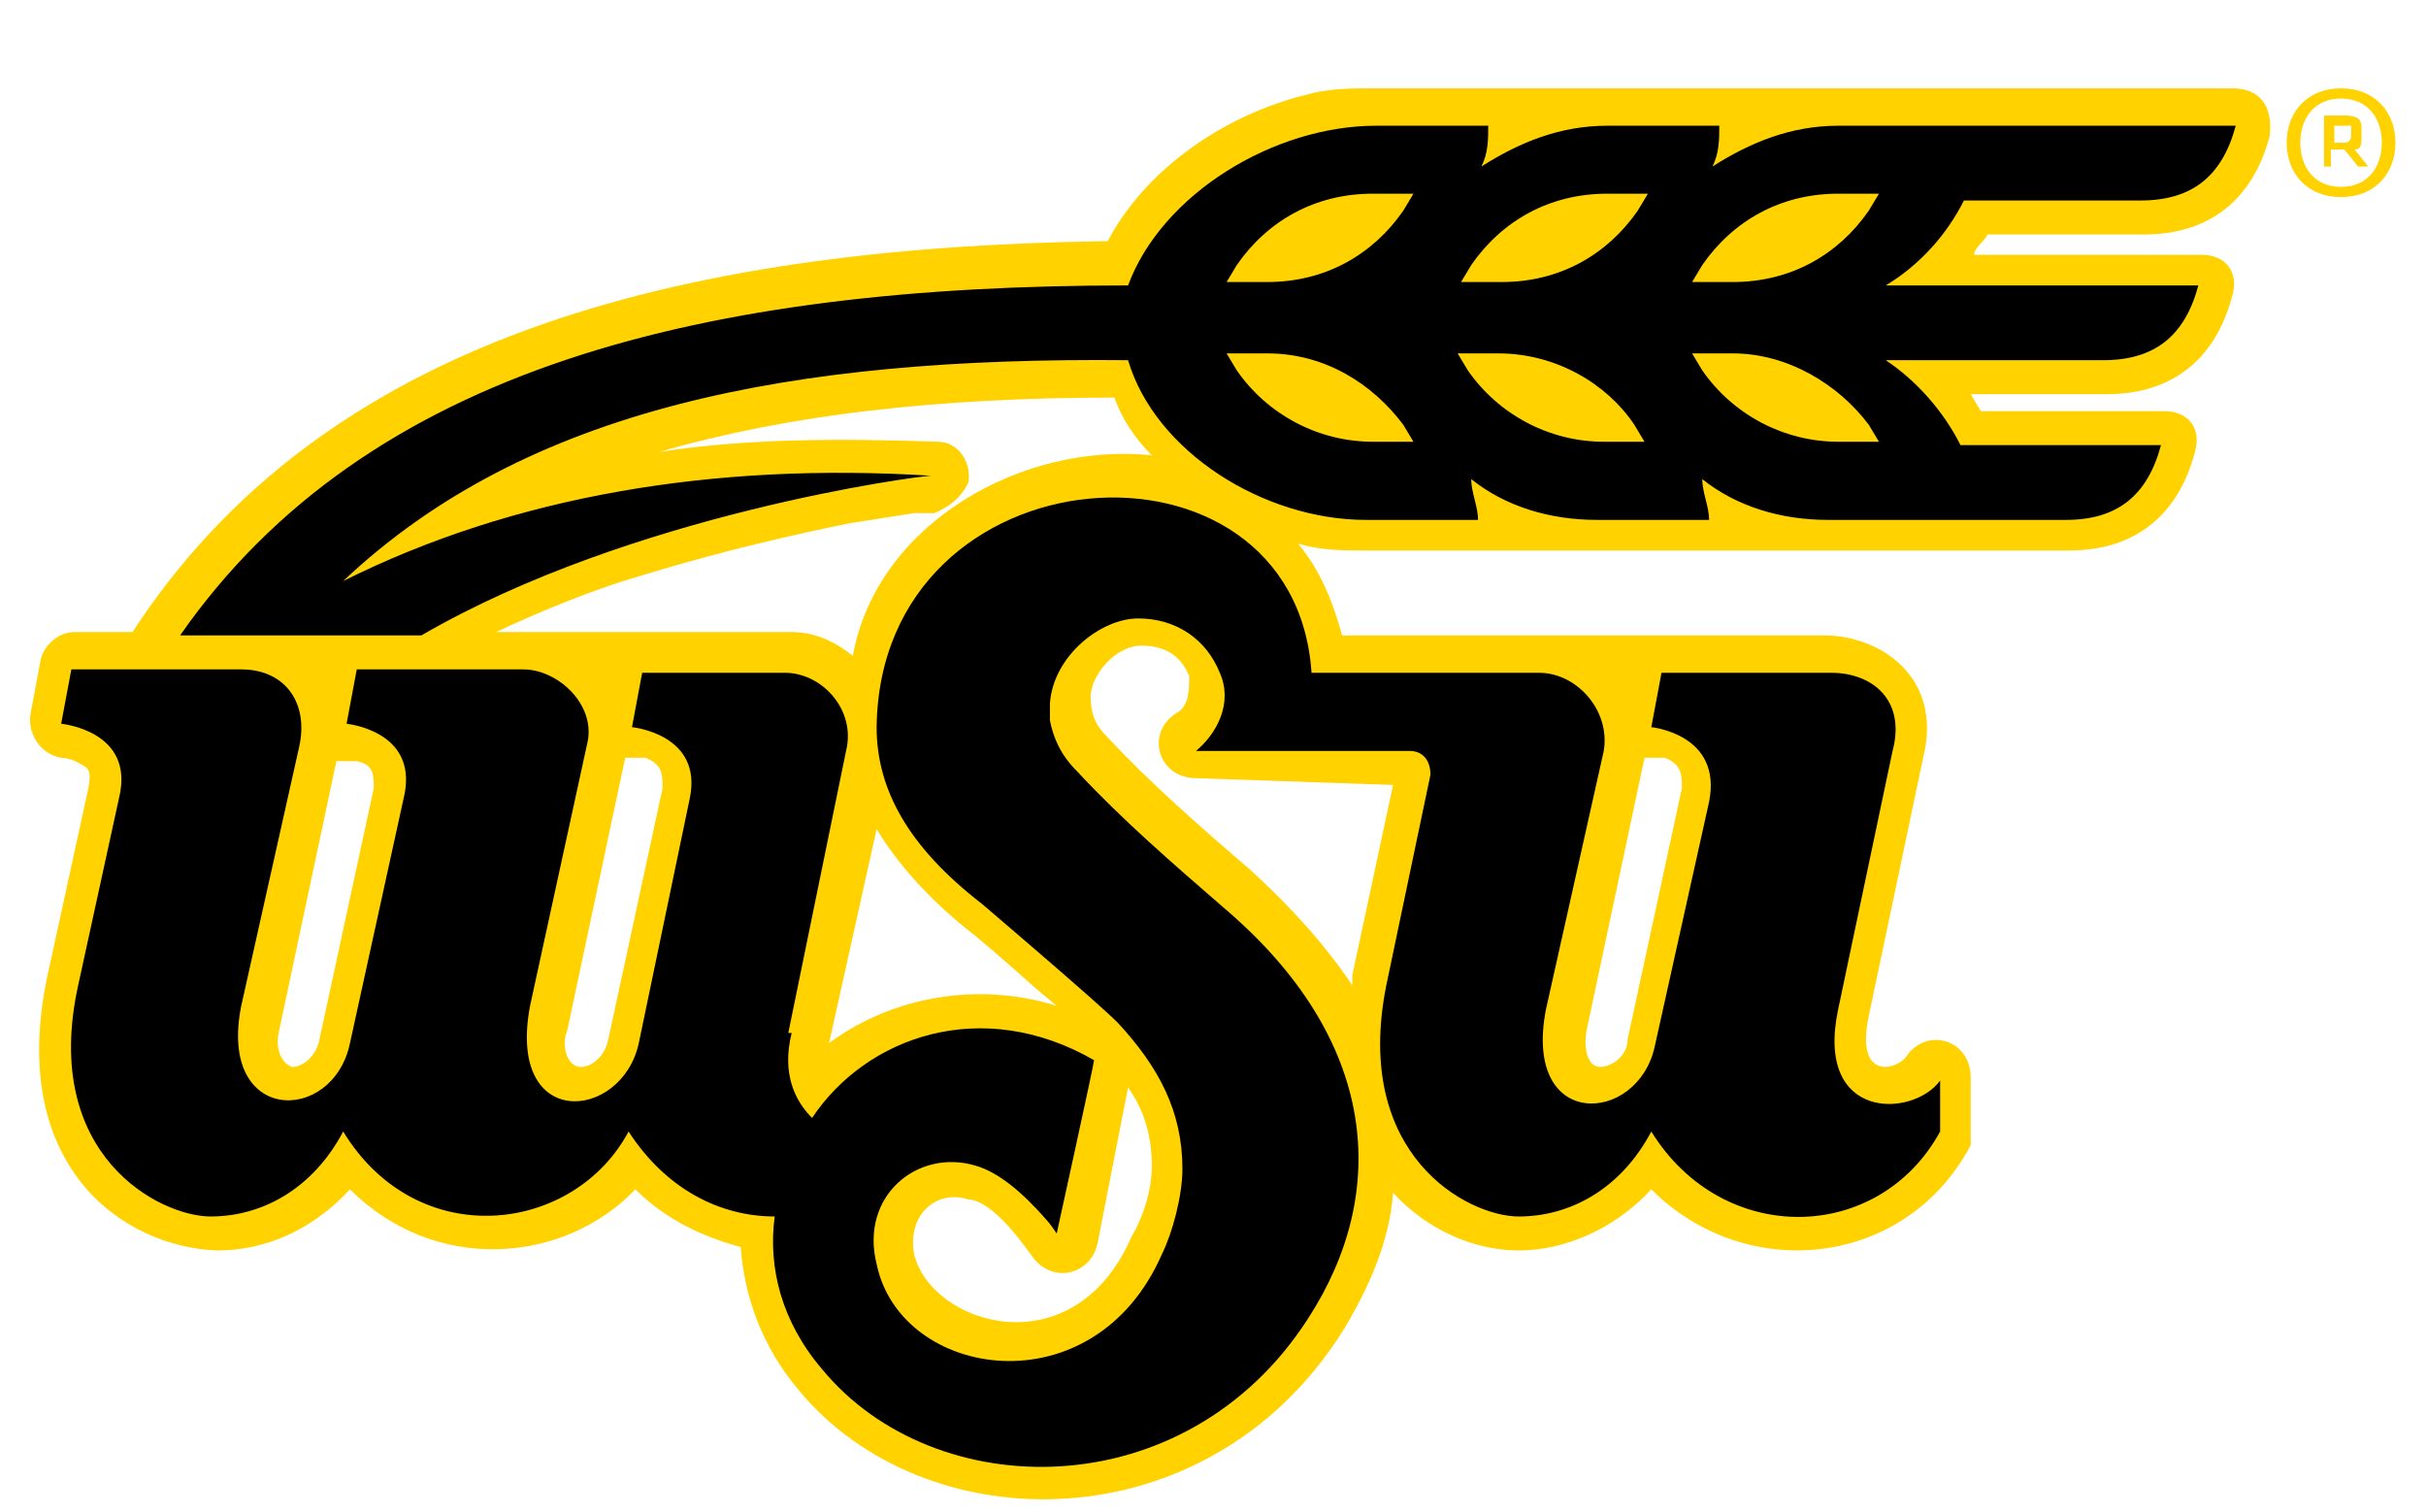 <?xml version="1.0" encoding="UTF-8"?>
<svg id="Layer_1" xmlns="http://www.w3.org/2000/svg" version="1.1" viewBox="0 0 71.4 44.5">
  <!-- Generator: Adobe Illustrator 29.8.1, SVG Export Plug-In . SVG Version: 2.1.1 Build 2)  -->
  <defs>
    <style>
      .st0 {
        fill: #ffd200;
      }
    </style>
  </defs>
  <path class="st0" d="M41,23.1l-1.2,5.6v.3c-.8-1.2-1.8-2.3-3-3.4-1.4-1.2-3-2.6-4.2-3.9-.3-.3-.5-.6-.5-1.2s.7-1.5,1.5-1.5,1.2.4,1.4.9c0,.4,0,.9-.4,1.1-.9.6-.5,1.9.6,1.9l5.8.2h0ZM33.9,13.4c-3.8-.4-8.1,2-8.8,5.9-.5-.4-1.1-.7-1.8-.7h-8.7c1.5-.7,3-1.3,4.4-1.7,2.3-.7,4.5-1.2,6-1.5l1.9-.3h.6c.7-.3.9-.7,1-.9.1-.6-.3-1.2-.9-1.2-2.9-.1-5.6-.1-8.2.3,3.8-1.1,8.2-1.6,13.4-1.6.2.6.6,1.2,1.1,1.7h0ZM16.7,30.3l1.7-8h.6c.5.2.5.5.5.9l-1.6,7.4c-.1.5-.5.8-.8.8-.4,0-.6-.6-.4-1.1h0ZM24.4,30.7l1.4-6.3c.6,1,1.5,2,2.6,2.9.4.3,1.2,1,2.1,1.8l.6.5c-2.6-.8-5.1-.1-6.7,1.1h0ZM26.9,36.9c-.2-1.2.7-1.9,1.6-1.6.4,0,1,.5,1.6,1.3l.3.4c.6.8,1.7.5,1.9-.4l.9-4.6c.5.7.7,1.5.7,2.3s-.3,1.6-.6,2.1c-1.7,3.9-5.9,2.6-6.4.5h0ZM11,23.2l-1.6,7.4c-.1.5-.5.8-.8.8-.3-.1-.5-.5-.4-1l1.7-8h.6c.5.1.5.4.5.8h0ZM46.7,30.3l1.7-8h.6c.5.2.5.5.5.9l-1.6,7.4c0,.5-.5.8-.8.8-.4,0-.5-.6-.4-1.1h0ZM65.8,2.6h-25.4c-.7,0-1.3,0-2,.2-2.4.6-4.7,2.2-5.8,4.3h-.2c-12.6.2-22.9,2.9-28.5,11.5h-1.7c-.5,0-.9.4-1,.8l-.3,1.6c-.1.6.3,1.2.9,1.3,0,0,.3,0,.6.2.2.1.3.2.2.7l-1.2,5.5c-1.2,5.6,2.2,8,5,8.1,1.4,0,2.8-.6,3.9-1.8,2.5,2.5,6.3,2.2,8.4,0,.9.9,2,1.4,3.1,1.7.1,1.4.6,2.9,1.7,4.2,3.7,4.5,12,4.6,16-1.7.8-1.3,1.4-2.7,1.5-4.1,1,1.1,2.4,1.7,3.7,1.7s2.8-.6,3.9-1.8c2.8,2.8,7.5,2.3,9.4-1.3,0,0,0-.4,0-.5v-1.5c0-1.1-1.3-1.5-1.9-.6-.3.4-1.5.7-1.1-1.2l1.6-7.6c.6-2.4-1.3-3.6-2.9-3.6h-14.2c-.3-1.1-.7-2-1.3-2.7.7.2,1.3.2,2,.2h20.7c1.9,0,3.2-1,3.7-2.9.2-.7-.2-1.2-.9-1.2h-5.4l-.3-.5h4c1.9,0,3.2-1,3.7-2.9.2-.7-.2-1.2-.9-1.2h-6.7c0-.2.3-.4.4-.6h4.6c1.9,0,3.2-1,3.7-2.9.1-.9-.3-1.4-1.1-1.4h0Z"/>
  <path d="M23.3,30.4c-.3,1.2.1,2,.6,2.5,1.6-2.4,5-3.6,8.3-1.7h0c0,.1-1.1,5.1-1.1,5.1,0,0-.2-.3-.3-.4-.7-.8-1.4-1.4-2.1-1.6-1.7-.5-3.4.9-2.9,2.9.7,3.4,6.4,4.3,8.4-.3.3-.6.6-1.7.6-2.5,0-1.7-.7-3-1.9-4.3-.6-.6-3.3-2.9-4-3.5-2.2-1.7-3.1-3.4-3.1-5.2.1-8.3,12.3-9.1,12.8-1.6h6.7c1.1,0,2.1,1.1,1.9,2.3l-1.7,7.6c-.7,3.6,2.7,3.4,3.2,1.1l1.6-7.2c.4-2-1.7-2.2-1.7-2.2l.3-1.6h5c1.2,0,2.2.8,1.8,2.3l-1.6,7.6c-.7,3.3,2.2,3.2,3,2.1v1.5c-1.8,3.3-6.4,3.4-8.5,0-.9,1.7-2.4,2.5-3.9,2.5s-4.9-1.8-3.9-6.8l1.3-6.2c0-.5-.3-.7-.6-.7h-6.3c.6-.5,1.1-1.4.7-2.3-.4-1-1.3-1.6-2.4-1.6s-2.5,1.1-2.6,2.5v.5c.1.5.3,1,.8,1.5,1.3,1.4,2.8,2.7,4.3,4,4.6,3.9,4.9,8.4,2.5,12.1-3.6,5.6-11,5.5-14.3,1.5-1.2-1.4-1.6-3-1.4-4.5-1.6,0-3.2-.8-4.3-2.5-1.6,3-6.2,3.6-8.4,0-.9,1.7-2.4,2.5-3.9,2.5s-5-1.8-3.9-6.8l1.2-5.5c.5-2-1.7-2.2-1.7-2.2l.3-1.6h5c1.3,0,2,1,1.7,2.3l-1.7,7.6c-.7,3.5,2.7,3.5,3.2,1.1l1.6-7.3c.4-1.9-1.7-2.1-1.7-2.1l.3-1.6h4.9c1,0,2.1,1,1.9,2.1l-1.7,7.8c-.7,3.7,2.7,3.4,3.2,1.1l1.5-7.2c.4-1.9-1.7-2.1-1.7-2.1l.3-1.6h4.2c1.1,0,2.1,1.1,1.8,2.3l-1.7,8.3h0Z"/>
  <path d="M40.4,5.7c-1.7,0-3.1.8-4,2.1l-.3.5h1.2c1.7,0,3.1-.8,4-2.1l.3-.5h-1.2ZM47.3,5.7c-1.7,0-3.1.8-4,2.1l-.3.5h1.2c1.7,0,3.1-.8,4-2.1l.3-.5h-1.2ZM54.1,5.7c-1.7,0-3.1.8-4,2.1l-.3.5h1.2c1.7,0,3.1-.8,4-2.1l.3-.5h-1.2ZM37.3,10.4h-1.2l.3.5c.9,1.3,2.4,2.1,4,2.1h1.2l-.3-.5c-.9-1.2-2.3-2.1-4-2.1h0ZM44.1,10.4h-1.2l.3.5c.9,1.3,2.4,2.1,4,2.1h1.2l-.3-.5c-.8-1.2-2.3-2.1-4-2.1h0ZM51,10.4h-1.2l.3.5c.9,1.3,2.4,2.1,4,2.1h1.2l-.3-.5c-.9-1.2-2.4-2.1-4-2.1h0ZM10.1,17.1c5-2.5,10.9-3.5,17.3-3.1-.3,0-8.8,1.1-15,4.7h-7.1c5.5-7.9,15.5-10.3,27.9-10.3,1-2.7,4.3-4.7,7.3-4.7h3.3c0,.4,0,.8-.2,1.2,1.1-.7,2.3-1.2,3.7-1.2h3.3c0,.4,0,.8-.2,1.2,1.1-.7,2.3-1.2,3.7-1.2h11.7c-.4,1.5-1.3,2.2-2.8,2.2h-5.2c-.5,1-1.3,1.9-2.3,2.5h9.2c-.4,1.5-1.3,2.2-2.8,2.2h-6.4c.9.6,1.7,1.5,2.2,2.5h5.9c-.4,1.5-1.3,2.2-2.8,2.2h-7c-1.4,0-2.7-.4-3.7-1.2,0,.4.2.8.2,1.2h-3.3c-1.4,0-2.7-.4-3.7-1.2,0,.4.2.8.2,1.2h-3.3c-3,0-6.2-2-7-4.7-9.9-.1-17.7,1.4-23.1,6.5h0Z"/>
  <path class="st0" d="M67.3,4.2c0,.9.6,1.6,1.6,1.6s1.6-.7,1.6-1.6-.6-1.6-1.6-1.6-1.6.7-1.6,1.6h0ZM67.7,4.2c0-.7.4-1.3,1.2-1.3s1.2.6,1.2,1.3-.4,1.3-1.2,1.3-1.2-.6-1.2-1.3h0ZM69.4,4.9h.3l-.4-.5c.2,0,.2-.2.2-.3v-.3c0-.2,0-.4-.5-.4h-.6v1.5h.2v-.5h.4l.4.5h0ZM69.2,3.8v.2c0,0,0,.2-.2.2h-.3v-.5h.3q.2,0,.2,0h0Z"/>
</svg>